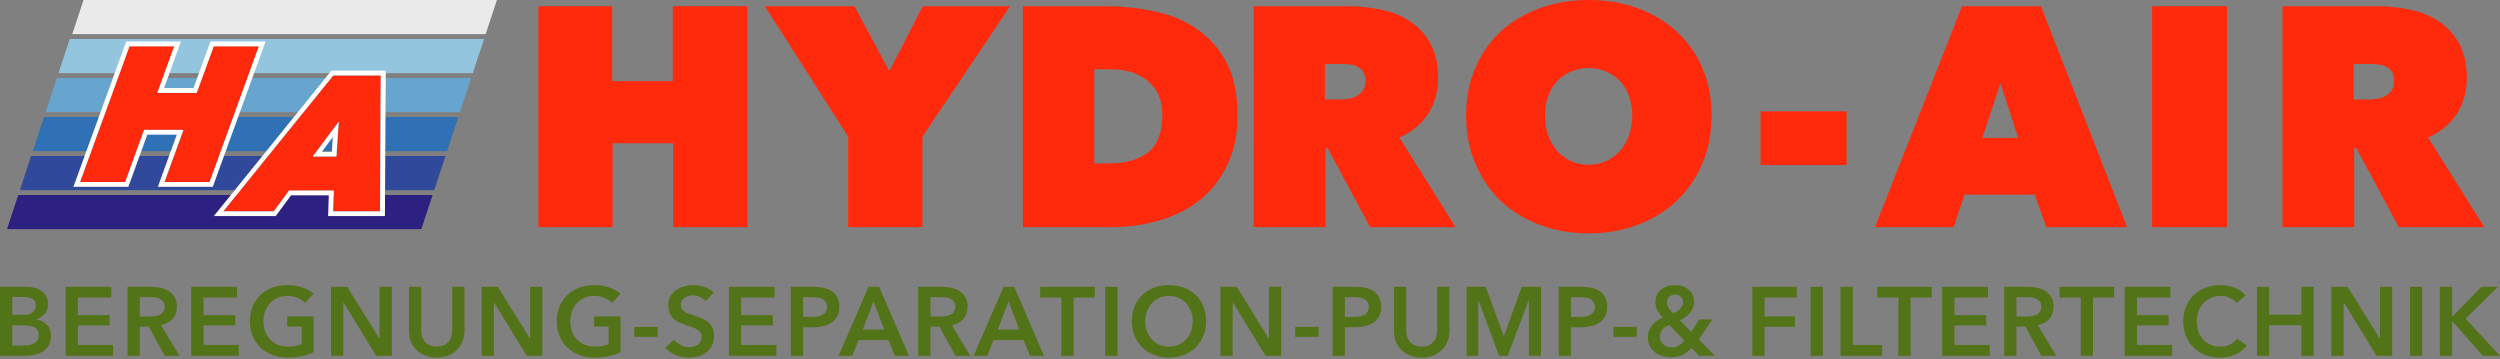 <?xml version="1.0" encoding="UTF-8"?> <svg xmlns="http://www.w3.org/2000/svg" width="369" height="53" viewBox="0 0 369 53" fill="none"><rect x="0" y="0" width="369" height="53" fill="#808080" stroke="none"/><g clip-path="url(#clip0_914_70)"><path d="M0 42.335H3.972C4.355 42.335 4.734 42.383 5.108 42.479C5.482 42.565 5.813 42.714 6.101 42.925C6.399 43.127 6.638 43.39 6.821 43.717C7.003 44.043 7.094 44.436 7.094 44.897C7.094 45.472 6.931 45.947 6.605 46.321C6.279 46.695 5.852 46.964 5.324 47.127V47.156C5.967 47.242 6.495 47.492 6.907 47.904C7.32 48.316 7.526 48.868 7.526 49.559C7.526 50.115 7.415 50.585 7.195 50.969C6.974 51.343 6.682 51.645 6.317 51.876C5.962 52.106 5.55 52.274 5.08 52.379C4.619 52.475 4.149 52.523 3.669 52.523H0V42.335ZM1.813 46.479H3.425C4.029 46.479 4.49 46.359 4.806 46.12C5.123 45.88 5.281 45.539 5.281 45.098C5.281 44.638 5.118 44.311 4.792 44.12C4.466 43.928 3.957 43.832 3.266 43.832H1.813V46.479ZM1.813 50.998H3.439C3.669 50.998 3.919 50.983 4.187 50.955C4.456 50.916 4.701 50.844 4.921 50.739C5.152 50.633 5.339 50.48 5.482 50.278C5.636 50.077 5.713 49.808 5.713 49.472C5.713 48.935 5.53 48.561 5.166 48.35C4.801 48.139 4.25 48.033 3.511 48.033H1.813V50.998Z" fill="#537318"></path><path d="M9.677 42.335H16.425V43.918H11.49V46.508H16.166V48.033H11.49V50.911H16.684V52.523H9.677V42.335Z" fill="#537318"></path><path d="M18.819 42.335H22.359C22.838 42.335 23.304 42.388 23.755 42.493C24.206 42.589 24.604 42.752 24.949 42.983C25.304 43.213 25.587 43.515 25.798 43.889C26.009 44.263 26.115 44.719 26.115 45.256C26.115 45.995 25.904 46.599 25.481 47.069C25.069 47.53 24.503 47.842 23.784 48.005L26.503 52.523H24.316L21.956 48.206H20.632V52.523H18.819V42.335ZM22.114 46.724C22.373 46.724 22.632 46.705 22.891 46.666C23.15 46.628 23.381 46.556 23.582 46.451C23.793 46.345 23.966 46.196 24.1 46.005C24.234 45.803 24.302 45.549 24.302 45.242C24.302 44.964 24.239 44.738 24.114 44.566C23.99 44.383 23.831 44.239 23.64 44.134C23.448 44.028 23.227 43.956 22.978 43.918C22.738 43.88 22.503 43.861 22.273 43.861H20.632V46.724H22.114Z" fill="#537318"></path><path d="M28.229 42.335H34.977V43.918H30.042V46.508H34.718V48.033H30.042V50.911H35.236V52.523H28.229V42.335Z" fill="#537318"></path><path d="M46.293 51.991C45.775 52.24 45.204 52.432 44.58 52.566C43.966 52.71 43.256 52.782 42.451 52.782C41.626 52.782 40.873 52.653 40.191 52.394C39.51 52.125 38.925 51.756 38.436 51.286C37.947 50.806 37.563 50.24 37.285 49.588C37.016 48.926 36.882 48.197 36.882 47.4C36.882 46.585 37.021 45.851 37.299 45.199C37.587 44.537 37.975 43.976 38.465 43.515C38.964 43.055 39.549 42.7 40.22 42.45C40.892 42.201 41.621 42.076 42.407 42.076C43.223 42.076 43.966 42.196 44.638 42.436C45.319 42.666 45.866 42.973 46.278 43.357L45.026 44.709C44.767 44.422 44.403 44.177 43.933 43.976C43.472 43.774 42.969 43.673 42.422 43.673C41.885 43.673 41.395 43.769 40.954 43.961C40.522 44.153 40.153 44.417 39.846 44.753C39.539 45.088 39.299 45.482 39.127 45.933C38.964 46.383 38.882 46.873 38.882 47.4C38.882 47.947 38.964 48.451 39.127 48.911C39.299 49.362 39.539 49.755 39.846 50.091C40.163 50.427 40.542 50.691 40.983 50.883C41.434 51.065 41.942 51.156 42.508 51.156C43.285 51.156 43.962 51.036 44.537 50.796V48.206H42.393V46.71H46.293V51.991Z" fill="#537318"></path><path d="M48.86 42.335H51.263L55.998 49.962H56.026V42.335H57.84V52.523H55.537L50.702 44.652H50.673V52.523H48.86V42.335Z" fill="#537318"></path><path d="M68.564 48.782C68.564 49.396 68.458 49.952 68.247 50.451C68.036 50.94 67.748 51.358 67.384 51.703C67.019 52.048 66.588 52.317 66.089 52.509C65.59 52.691 65.048 52.782 64.463 52.782C63.877 52.782 63.336 52.691 62.837 52.509C62.338 52.317 61.901 52.048 61.527 51.703C61.163 51.358 60.875 50.94 60.664 50.451C60.462 49.952 60.362 49.396 60.362 48.782V42.335H62.175V48.71C62.175 49.007 62.213 49.305 62.29 49.602C62.367 49.89 62.491 50.149 62.664 50.379C62.846 50.609 63.081 50.796 63.369 50.94C63.666 51.084 64.031 51.156 64.463 51.156C64.894 51.156 65.254 51.084 65.542 50.94C65.839 50.796 66.074 50.609 66.247 50.379C66.429 50.149 66.559 49.89 66.635 49.602C66.712 49.305 66.751 49.007 66.751 48.71V42.335H68.564V48.782Z" fill="#537318"></path><path d="M71.08 42.335H73.483L78.217 49.962H78.246V42.335H80.059V52.523H77.757L72.922 44.652H72.893V52.523H71.08V42.335Z" fill="#537318"></path><path d="M91.589 51.991C91.071 52.24 90.5 52.432 89.877 52.566C89.263 52.71 88.553 52.782 87.747 52.782C86.922 52.782 86.169 52.653 85.488 52.394C84.807 52.125 84.222 51.756 83.733 51.286C83.243 50.806 82.859 50.24 82.581 49.588C82.313 48.926 82.178 48.197 82.178 47.4C82.178 46.585 82.317 45.851 82.596 45.199C82.883 44.537 83.272 43.976 83.761 43.515C84.26 43.055 84.845 42.7 85.517 42.45C86.188 42.201 86.917 42.076 87.704 42.076C88.519 42.076 89.263 42.196 89.934 42.436C90.615 42.666 91.162 42.973 91.575 43.357L90.323 44.709C90.064 44.422 89.699 44.177 89.229 43.976C88.769 43.774 88.265 43.673 87.718 43.673C87.181 43.673 86.692 43.769 86.251 43.961C85.819 44.153 85.45 44.417 85.143 44.753C84.836 45.088 84.596 45.482 84.423 45.933C84.26 46.383 84.178 46.873 84.178 47.4C84.178 47.947 84.26 48.451 84.423 48.911C84.596 49.362 84.836 49.755 85.143 50.091C85.459 50.427 85.838 50.691 86.279 50.883C86.73 51.065 87.239 51.156 87.805 51.156C88.582 51.156 89.258 51.036 89.834 50.796V48.206H87.69V46.71H91.589V51.991Z" fill="#537318"></path><path d="M97.064 49.717H93.61V48.249H97.064V49.717Z" fill="#537318"></path><path d="M104.152 44.465C103.96 44.215 103.687 44.009 103.332 43.846C102.986 43.673 102.636 43.587 102.281 43.587C102.07 43.587 101.859 43.616 101.648 43.673C101.437 43.721 101.245 43.803 101.072 43.918C100.9 44.024 100.756 44.167 100.641 44.35C100.535 44.522 100.482 44.733 100.482 44.983C100.482 45.213 100.53 45.41 100.626 45.573C100.722 45.736 100.852 45.875 101.015 45.99C101.188 46.105 101.394 46.206 101.634 46.292C101.874 46.379 102.137 46.465 102.425 46.551C102.751 46.657 103.087 46.777 103.432 46.911C103.787 47.045 104.109 47.223 104.396 47.444C104.694 47.664 104.934 47.942 105.116 48.278C105.308 48.614 105.404 49.031 105.404 49.53C105.404 50.077 105.303 50.556 105.102 50.969C104.9 51.372 104.632 51.708 104.296 51.976C103.96 52.245 103.567 52.446 103.116 52.581C102.665 52.715 102.19 52.782 101.691 52.782C101.029 52.782 100.382 52.662 99.749 52.422C99.115 52.173 98.597 51.808 98.195 51.329L99.49 50.12C99.739 50.465 100.07 50.739 100.482 50.94C100.905 51.142 101.317 51.242 101.72 51.242C101.931 51.242 102.147 51.218 102.368 51.17C102.588 51.113 102.785 51.022 102.958 50.897C103.14 50.772 103.284 50.619 103.389 50.437C103.504 50.245 103.562 50.01 103.562 49.731C103.562 49.463 103.5 49.242 103.375 49.07C103.25 48.887 103.082 48.734 102.871 48.609C102.66 48.475 102.411 48.36 102.123 48.264C101.835 48.168 101.533 48.067 101.216 47.962C100.909 47.866 100.602 47.751 100.295 47.616C99.989 47.482 99.71 47.304 99.461 47.084C99.221 46.863 99.024 46.594 98.871 46.278C98.717 45.952 98.641 45.549 98.641 45.069C98.641 44.551 98.746 44.105 98.957 43.731C99.178 43.357 99.461 43.05 99.806 42.81C100.161 42.561 100.559 42.378 101.001 42.263C101.451 42.139 101.907 42.076 102.368 42.076C102.886 42.076 103.408 42.167 103.936 42.35C104.473 42.532 104.939 42.805 105.332 43.17L104.152 44.465Z" fill="#537318"></path><path d="M107.58 42.335H114.329V43.918H109.393V46.508H114.07V48.033H109.393V50.911H114.588V52.523H107.58V42.335Z" fill="#537318"></path><path d="M116.722 42.335H120.046C120.631 42.335 121.159 42.388 121.629 42.493C122.099 42.599 122.502 42.772 122.838 43.011C123.174 43.251 123.433 43.558 123.615 43.932C123.797 44.307 123.888 44.757 123.888 45.285C123.888 45.851 123.783 46.326 123.572 46.71C123.361 47.093 123.073 47.405 122.708 47.645C122.353 47.875 121.936 48.043 121.456 48.149C120.977 48.254 120.468 48.307 119.931 48.307H118.535V52.523H116.722V42.335ZM119.802 46.782C120.099 46.782 120.382 46.762 120.651 46.724C120.919 46.676 121.159 46.599 121.37 46.494C121.581 46.379 121.749 46.225 121.874 46.033C121.998 45.842 122.061 45.592 122.061 45.285C122.061 44.988 121.998 44.748 121.874 44.566C121.749 44.374 121.581 44.225 121.37 44.12C121.169 44.014 120.934 43.947 120.665 43.918C120.406 43.88 120.137 43.861 119.859 43.861H118.535V46.782H119.802Z" fill="#537318"></path><path d="M128.202 42.335H129.771L134.159 52.523H132.087L131.138 50.192H126.72L125.799 52.523H123.77L128.202 42.335ZM130.504 48.638L128.936 44.494L127.339 48.638H130.504Z" fill="#537318"></path><path d="M135.527 42.335H139.067C139.547 42.335 140.012 42.388 140.463 42.493C140.914 42.589 141.312 42.752 141.657 42.983C142.012 43.213 142.295 43.515 142.506 43.889C142.717 44.263 142.823 44.719 142.823 45.256C142.823 45.995 142.612 46.599 142.19 47.069C141.777 47.53 141.211 47.842 140.492 48.005L143.211 52.523H141.024L138.664 48.206H137.34V52.523H135.527V42.335ZM138.822 46.724C139.081 46.724 139.341 46.705 139.6 46.666C139.859 46.628 140.089 46.556 140.29 46.451C140.501 46.345 140.674 46.196 140.808 46.005C140.943 45.803 141.01 45.549 141.01 45.242C141.01 44.964 140.947 44.738 140.823 44.566C140.698 44.383 140.54 44.239 140.348 44.134C140.156 44.028 139.935 43.956 139.686 43.918C139.446 43.88 139.211 43.861 138.981 43.861H137.34V46.724H138.822Z" fill="#537318"></path><path d="M148.131 42.335H149.7L154.089 52.523H152.016L151.067 50.192H146.649L145.728 52.523H143.699L148.131 42.335ZM150.434 48.638L148.865 44.494L147.268 48.638H150.434Z" fill="#537318"></path><path d="M156.657 43.918H153.534V42.335H161.593V43.918H158.47V52.523H156.657V43.918Z" fill="#537318"></path><path d="M163.137 42.335H164.951V52.523H163.137V42.335Z" fill="#537318"></path><path d="M167.069 47.4C167.069 46.585 167.203 45.851 167.472 45.199C167.75 44.537 168.129 43.976 168.609 43.515C169.098 43.055 169.674 42.7 170.336 42.45C171.007 42.201 171.736 42.076 172.523 42.076C173.319 42.076 174.053 42.201 174.724 42.45C175.396 42.7 175.976 43.055 176.466 43.515C176.955 43.976 177.334 44.537 177.602 45.199C177.881 45.851 178.02 46.585 178.02 47.4C178.02 48.197 177.881 48.926 177.602 49.588C177.334 50.24 176.955 50.806 176.466 51.286C175.976 51.756 175.396 52.125 174.724 52.394C174.053 52.653 173.319 52.782 172.523 52.782C171.736 52.782 171.007 52.653 170.336 52.394C169.674 52.125 169.098 51.756 168.609 51.286C168.129 50.806 167.75 50.24 167.472 49.588C167.203 48.926 167.069 48.197 167.069 47.4ZM169.04 47.4C169.04 47.947 169.122 48.451 169.285 48.911C169.458 49.362 169.698 49.755 170.005 50.091C170.321 50.427 170.69 50.691 171.113 50.883C171.544 51.065 172.019 51.156 172.537 51.156C173.055 51.156 173.53 51.065 173.962 50.883C174.393 50.691 174.763 50.427 175.07 50.091C175.386 49.755 175.626 49.362 175.789 48.911C175.962 48.451 176.048 47.947 176.048 47.4C176.048 46.873 175.962 46.383 175.789 45.933C175.626 45.482 175.391 45.088 175.084 44.753C174.777 44.417 174.408 44.153 173.976 43.961C173.544 43.769 173.065 43.673 172.537 43.673C172.01 43.673 171.53 43.769 171.098 43.961C170.676 44.153 170.312 44.417 170.005 44.753C169.698 45.088 169.458 45.482 169.285 45.933C169.122 46.383 169.04 46.873 169.04 47.4Z" fill="#537318"></path><path d="M180.13 42.335H182.533L187.267 49.962H187.296V42.335H189.109V52.523H186.806L181.972 44.652H181.943V52.523H180.13V42.335Z" fill="#537318"></path><path d="M194.624 49.717H191.17V48.249H194.624V49.717Z" fill="#537318"></path><path d="M196.686 42.335H200.01C200.595 42.335 201.123 42.388 201.593 42.493C202.063 42.599 202.466 42.772 202.802 43.011C203.138 43.251 203.397 43.558 203.579 43.932C203.761 44.307 203.852 44.757 203.852 45.285C203.852 45.851 203.747 46.326 203.536 46.71C203.325 47.093 203.037 47.405 202.672 47.645C202.317 47.875 201.9 48.043 201.42 48.149C200.941 48.254 200.432 48.307 199.895 48.307H198.499V52.523H196.686V42.335ZM199.766 46.782C200.063 46.782 200.346 46.762 200.615 46.724C200.883 46.676 201.123 46.599 201.334 46.494C201.545 46.379 201.713 46.225 201.838 46.033C201.962 45.842 202.025 45.592 202.025 45.285C202.025 44.988 201.962 44.748 201.838 44.566C201.713 44.374 201.545 44.225 201.334 44.12C201.133 44.014 200.898 43.947 200.629 43.918C200.37 43.88 200.101 43.861 199.823 43.861H198.499V46.782H199.766Z" fill="#537318"></path><path d="M213.944 48.782C213.944 49.396 213.839 49.952 213.628 50.451C213.417 50.94 213.129 51.358 212.765 51.703C212.4 52.048 211.968 52.317 211.469 52.509C210.971 52.691 210.429 52.782 209.843 52.782C209.258 52.782 208.716 52.691 208.217 52.509C207.719 52.317 207.282 52.048 206.908 51.703C206.543 51.358 206.256 50.94 206.045 50.451C205.843 49.952 205.742 49.396 205.742 48.782V42.335H207.555V48.71C207.555 49.007 207.594 49.305 207.671 49.602C207.747 49.89 207.872 50.149 208.045 50.379C208.227 50.609 208.462 50.796 208.75 50.94C209.047 51.084 209.412 51.156 209.843 51.156C210.275 51.156 210.635 51.084 210.923 50.94C211.22 50.796 211.455 50.609 211.628 50.379C211.81 50.149 211.94 49.89 212.016 49.602C212.093 49.305 212.131 49.007 212.131 48.71V42.335H213.944V48.782Z" fill="#537318"></path><path d="M216.461 42.335H219.296L221.943 49.573H221.986L224.605 42.335H227.454V52.523H225.656V44.335H225.627L222.533 52.523H221.267L218.216 44.335H218.188V52.523H216.461V42.335Z" fill="#537318"></path><path d="M230.058 42.335H233.382C233.967 42.335 234.495 42.388 234.965 42.493C235.435 42.599 235.838 42.772 236.174 43.011C236.509 43.251 236.768 43.558 236.951 43.932C237.133 44.307 237.224 44.757 237.224 45.285C237.224 45.851 237.118 46.326 236.907 46.71C236.696 47.093 236.409 47.405 236.044 47.645C235.689 47.875 235.272 48.043 234.792 48.149C234.312 48.254 233.804 48.307 233.267 48.307H231.871V52.523H230.058V42.335ZM233.137 46.782C233.435 46.782 233.718 46.762 233.986 46.724C234.255 46.676 234.495 46.599 234.706 46.494C234.917 46.379 235.085 46.225 235.209 46.033C235.334 45.842 235.396 45.592 235.396 45.285C235.396 44.988 235.334 44.748 235.209 44.566C235.085 44.374 234.917 44.225 234.706 44.12C234.504 44.014 234.269 43.947 234.001 43.918C233.742 43.88 233.473 43.861 233.195 43.861H231.871V46.782H233.137Z" fill="#537318"></path><path d="M241.587 49.717H238.134V48.249H241.587V49.717Z" fill="#537318"></path><path d="M250.729 50.091L253.103 52.523H250.801L249.679 51.358C249.343 51.751 248.935 52.077 248.456 52.336C247.976 52.595 247.367 52.724 246.628 52.724C246.177 52.724 245.746 52.662 245.333 52.538C244.921 52.413 244.556 52.226 244.239 51.976C243.932 51.727 243.683 51.42 243.491 51.055C243.309 50.681 243.218 50.249 243.218 49.76C243.218 49.386 243.28 49.05 243.405 48.753C243.529 48.446 243.693 48.173 243.894 47.933C244.105 47.693 244.34 47.487 244.599 47.314C244.868 47.141 245.146 46.993 245.434 46.868C245.098 46.523 244.829 46.168 244.628 45.803C244.436 45.429 244.34 45.021 244.34 44.58C244.34 44.148 244.422 43.774 244.585 43.458C244.757 43.141 244.978 42.882 245.247 42.681C245.525 42.469 245.832 42.316 246.168 42.22C246.513 42.124 246.863 42.076 247.218 42.076C247.583 42.076 247.933 42.129 248.269 42.234C248.614 42.33 248.916 42.484 249.175 42.695C249.434 42.896 249.64 43.155 249.794 43.472C249.957 43.779 250.038 44.139 250.038 44.551C250.038 44.877 249.981 45.179 249.866 45.458C249.76 45.726 249.612 45.976 249.42 46.206C249.237 46.427 249.017 46.623 248.758 46.796C248.508 46.969 248.24 47.122 247.952 47.257L249.621 48.998L250.801 47.141H252.772L250.729 50.091ZM247.247 43.472C246.911 43.472 246.628 43.578 246.398 43.788C246.168 44 246.052 44.273 246.052 44.609C246.052 44.897 246.129 45.175 246.283 45.443C246.446 45.712 246.671 45.976 246.959 46.235C247.161 46.148 247.348 46.053 247.52 45.947C247.703 45.842 247.861 45.722 247.995 45.587C248.129 45.453 248.235 45.304 248.312 45.141C248.388 44.978 248.427 44.801 248.427 44.609C248.427 44.302 248.316 44.038 248.096 43.817C247.875 43.587 247.592 43.472 247.247 43.472ZM246.412 47.976C246.22 48.043 246.038 48.125 245.865 48.221C245.702 48.316 245.554 48.432 245.419 48.566C245.295 48.7 245.194 48.863 245.117 49.055C245.04 49.237 245.002 49.449 245.002 49.688C245.002 49.938 245.05 50.163 245.146 50.365C245.251 50.566 245.386 50.734 245.549 50.868C245.712 51.003 245.894 51.108 246.096 51.185C246.297 51.252 246.494 51.286 246.686 51.286C247.108 51.286 247.467 51.194 247.765 51.012C248.062 50.83 248.336 50.571 248.585 50.235L246.412 47.976Z" fill="#537318"></path><path d="M258.632 42.335H265.208V43.918H260.445V46.71H264.935V48.235H260.445V52.523H258.632V42.335Z" fill="#537318"></path><path d="M267.241 42.335H269.054V52.523H267.241V42.335Z" fill="#537318"></path><path d="M271.662 42.335H273.475V50.911H277.806V52.523H271.662V42.335Z" fill="#537318"></path><path d="M280.192 43.918H277.069V42.335H285.127V43.918H282.005V52.523H280.192V43.918Z" fill="#537318"></path><path d="M286.672 42.335H293.421V43.918H288.485V46.508H293.162V48.033H288.485V50.911H293.68V52.523H286.672V42.335Z" fill="#537318"></path><path d="M295.815 42.335H299.355C299.834 42.335 300.3 42.388 300.751 42.493C301.201 42.589 301.599 42.752 301.945 42.983C302.3 43.213 302.583 43.515 302.794 43.889C303.005 44.263 303.11 44.719 303.11 45.256C303.11 45.995 302.899 46.599 302.477 47.069C302.065 47.53 301.499 47.842 300.779 48.005L303.499 52.523H301.312L298.952 48.206H297.628V52.523H295.815V42.335ZM299.11 46.724C299.369 46.724 299.628 46.705 299.887 46.666C300.146 46.628 300.376 46.556 300.578 46.451C300.789 46.345 300.962 46.196 301.096 46.005C301.23 45.803 301.297 45.549 301.297 45.242C301.297 44.964 301.235 44.738 301.11 44.566C300.986 44.383 300.827 44.239 300.635 44.134C300.444 44.028 300.223 43.956 299.973 43.918C299.734 43.88 299.499 43.861 299.268 43.861H297.628V46.724H299.11Z" fill="#537318"></path><path d="M307.113 43.918H303.991V42.335H312.049V43.918H308.927V52.523H307.113V43.918Z" fill="#537318"></path><path d="M313.594 42.335H320.343V43.918H315.407V46.508H320.084V48.033H315.407V50.911H320.602V52.523H313.594V42.335Z" fill="#537318"></path><path d="M330.09 44.724C329.821 44.359 329.471 44.096 329.039 43.932C328.607 43.76 328.185 43.673 327.773 43.673C327.245 43.673 326.766 43.769 326.334 43.961C325.902 44.153 325.528 44.417 325.211 44.753C324.905 45.088 324.665 45.482 324.492 45.933C324.329 46.383 324.247 46.873 324.247 47.4C324.247 47.957 324.329 48.465 324.492 48.926C324.655 49.386 324.885 49.784 325.183 50.12C325.49 50.446 325.854 50.7 326.276 50.883C326.698 51.065 327.173 51.156 327.701 51.156C328.248 51.156 328.732 51.05 329.154 50.84C329.576 50.619 329.917 50.331 330.176 49.976L331.629 50.998C331.178 51.564 330.627 52.005 329.974 52.322C329.322 52.629 328.559 52.782 327.687 52.782C326.89 52.782 326.156 52.653 325.485 52.394C324.823 52.125 324.252 51.756 323.773 51.286C323.293 50.806 322.919 50.24 322.65 49.588C322.382 48.926 322.247 48.197 322.247 47.4C322.247 46.585 322.386 45.851 322.665 45.199C322.952 44.537 323.341 43.976 323.83 43.515C324.329 43.055 324.914 42.7 325.586 42.45C326.257 42.201 326.986 42.076 327.773 42.076C328.099 42.076 328.44 42.11 328.795 42.177C329.149 42.234 329.49 42.33 329.816 42.465C330.142 42.589 330.449 42.748 330.737 42.94C331.025 43.131 331.27 43.362 331.471 43.63L330.09 44.724Z" fill="#537318"></path><path d="M333.116 42.335H334.929V46.451H339.692V42.335H341.505V52.523H339.692V48.005H334.929V52.523H333.116V42.335Z" fill="#537318"></path><path d="M344.113 42.335H346.516L351.25 49.962H351.279V42.335H353.092V52.523H350.79L345.955 44.652H345.926V52.523H344.113V42.335Z" fill="#537318"></path><path d="M355.701 42.335H357.514V52.523H355.701V42.335Z" fill="#537318"></path><path d="M360.122 42.335H361.935V46.738H361.978L366.237 42.335H368.683L363.92 47.041L369 52.523H366.453L361.978 47.415H361.935V52.523H360.122V42.335Z" fill="#537318"></path><path d="M99.353 21.136H90.42V33.522H79.461V0.921H90.374V11.972H99.307V0.921H110.312V33.522H99.353V21.136Z" fill="#FF290B"></path><path d="M136.151 33.522H125.192V20.169L112.897 0.921H126.113L131.27 10.499L136.197 0.921H149.09L136.151 20.169V33.522Z" fill="#FF290B"></path><path d="M150.979 33.522V0.921H163.136C165.715 0.921 168.17 1.182 170.503 1.704C172.867 2.195 174.939 3.07 176.72 4.328C178.531 5.556 179.974 7.199 181.048 9.255C182.123 11.312 182.66 13.906 182.66 17.037C182.66 19.892 182.138 22.363 181.094 24.451C180.081 26.538 178.715 28.258 176.996 29.608C175.277 30.928 173.297 31.911 171.056 32.555C168.815 33.2 166.482 33.522 164.057 33.522H150.979ZM161.524 10.222V24.129H163.55C166.129 24.129 168.109 23.576 169.49 22.471C170.872 21.335 171.562 19.493 171.562 16.945C171.562 14.827 170.872 13.185 169.49 12.018C168.109 10.821 166.267 10.222 163.965 10.222H161.524Z" fill="#FF290B"></path><path d="M185.052 0.921H199.097C200.693 0.921 202.274 1.09 203.84 1.427C205.436 1.734 206.848 2.302 208.076 3.131C209.335 3.929 210.348 5.019 211.115 6.4C211.882 7.751 212.266 9.455 212.266 11.512C212.266 13.507 211.775 15.272 210.793 16.807C209.81 18.311 208.398 19.478 206.556 20.307L214.845 33.522H202.228L195.966 21.872H195.643V33.522H185.052V0.921ZM195.551 14.689H197.715C198.084 14.689 198.483 14.658 198.913 14.597C199.373 14.536 199.787 14.413 200.156 14.229C200.555 14.014 200.877 13.737 201.123 13.4C201.399 13.031 201.537 12.556 201.537 11.972C201.537 11.389 201.43 10.928 201.215 10.591C201 10.253 200.724 10.008 200.386 9.854C200.048 9.67 199.68 9.562 199.281 9.532C198.882 9.47 198.514 9.44 198.176 9.44H195.551V14.689Z" fill="#FF290B"></path><path d="M216.393 17.037C216.393 14.428 216.853 12.08 217.774 9.992C218.695 7.874 219.954 6.078 221.55 4.605C223.177 3.131 225.096 1.995 227.306 1.197C229.516 0.399 231.911 0 234.489 0C237.068 0 239.462 0.399 241.673 1.197C243.883 1.995 245.802 3.131 247.428 4.605C249.055 6.078 250.329 7.874 251.25 9.992C252.171 12.08 252.632 14.428 252.632 17.037C252.632 19.647 252.171 22.026 251.25 24.175C250.329 26.323 249.055 28.165 247.428 29.7C245.802 31.204 243.883 32.371 241.673 33.2C239.462 34.029 237.068 34.443 234.489 34.443C231.911 34.443 229.516 34.029 227.306 33.2C225.096 32.371 223.177 31.204 221.55 29.7C219.954 28.165 218.695 26.323 217.774 24.175C216.853 22.026 216.393 19.647 216.393 17.037ZM228.043 17.037C228.043 18.112 228.196 19.094 228.503 19.984C228.841 20.875 229.286 21.642 229.839 22.287C230.422 22.931 231.113 23.438 231.911 23.806C232.709 24.144 233.568 24.313 234.489 24.313C235.41 24.313 236.254 24.144 237.022 23.806C237.82 23.438 238.511 22.931 239.094 22.287C239.677 21.642 240.122 20.875 240.429 19.984C240.767 19.094 240.936 18.112 240.936 17.037C240.936 15.994 240.767 15.042 240.429 14.182C240.122 13.292 239.677 12.556 239.094 11.972C238.511 11.358 237.82 10.882 237.022 10.545C236.254 10.207 235.41 10.038 234.489 10.038C233.568 10.038 232.709 10.207 231.911 10.545C231.113 10.882 230.422 11.358 229.839 11.972C229.286 12.556 228.841 13.292 228.503 14.182C228.196 15.042 228.043 15.994 228.043 17.037Z" fill="#FF290B"></path><path d="M259.86 16.439H272.569V24.359H259.86V16.439Z" fill="#FF290B"></path><path d="M289.597 0.921H301.247L313.956 33.522H302.03L300.326 28.733H289.966L288.354 33.522H276.75L289.597 0.921ZM295.261 12.294L292.591 20.353H297.886L295.261 12.294Z" fill="#FF290B"></path><path d="M317.657 0.921H328.708V33.522H317.657V0.921Z" fill="#FF290B"></path><path d="M336.891 0.921H350.935C352.531 0.921 354.112 1.09 355.678 1.427C357.274 1.734 358.686 2.302 359.914 3.131C361.173 3.929 362.186 5.019 362.953 6.4C363.721 7.751 364.104 9.455 364.104 11.512C364.104 13.507 363.613 15.272 362.631 16.807C361.649 18.311 360.236 19.478 358.395 20.307L366.683 33.522H354.066L347.804 21.872H347.481V33.522H336.891V0.921ZM347.389 14.689H349.554C349.922 14.689 350.321 14.658 350.751 14.597C351.211 14.536 351.626 14.413 351.994 14.229C352.393 14.014 352.715 13.737 352.961 13.4C353.237 13.031 353.375 12.556 353.375 11.972C353.375 11.389 353.268 10.928 353.053 10.591C352.838 10.253 352.562 10.008 352.224 9.854C351.887 9.67 351.518 9.562 351.119 9.532C350.72 9.47 350.352 9.44 350.014 9.44H347.389V14.689Z" fill="#FF290B"></path><path d="M2.692 28.779H63.856L62.193 33.816H1.037L2.692 28.779Z" fill="#2C2180"></path><path d="M4.597 23.023H65.753L64.092 28.06H2.941L4.597 23.023Z" fill="#30499A"></path><path d="M6.492 17.268H67.651L65.99 22.304H4.834L6.492 17.268Z" fill="#3071B5"></path><path d="M8.393 11.512H69.549L67.891 16.548H6.74L8.393 11.512Z" fill="#67A5CE"></path><path d="M10.291 5.756H71.45L69.786 10.792H8.633L10.291 5.756Z" fill="#94C5DE"></path><path d="M12.33 0H73.346L71.687 5.036H10.666L12.33 0Z" fill="#EAEAEA"></path><path d="M24.286 26.866L27.083 19.167H21.27L18.473 26.866H11.825L19.107 6.826H25.726L23.224 13.704H29.038L31.54 6.826H38.217L30.934 26.866H24.286Z" fill="#FF290B"></path><path fill-rule="evenodd" clip-rule="evenodd" d="M23.297 27.574L26.095 19.875H21.742L18.945 27.574H10.836L18.633 6.119H26.713L24.211 12.997H28.563L31.066 6.119H39.203L31.407 27.574H23.297ZM29.037 13.705H23.223L25.725 6.827H19.106L11.823 26.866H18.472L21.269 19.168H27.082L24.285 26.866H30.933L38.216 6.827H31.539L29.037 13.705Z" fill="white"></path><path d="M49.18 31.182L49.281 28.125H42.662L40.402 31.182H32.977L49.181 11.143H56.203L56.087 31.182H49.18ZM49.999 17.964L46.145 23.116H49.656L49.999 17.964Z" fill="#FF290B"></path><path fill-rule="evenodd" clip-rule="evenodd" d="M48.429 31.89L48.531 28.834H42.959L40.699 31.89H31.56L48.909 10.435H56.938L56.813 31.89H48.429ZM42.662 28.126H49.282L49.18 31.183H56.087L56.203 11.143H49.181L32.977 31.183H40.402L42.662 28.126ZM46.145 23.116H49.656L49.999 17.965L46.145 23.116ZM47.497 22.409H48.979L49.124 20.235L47.497 22.409Z" fill="white"></path></g><defs><clipPath id="clip0_914_70"><rect width="369" height="53" fill="white"></rect></clipPath></defs></svg> 